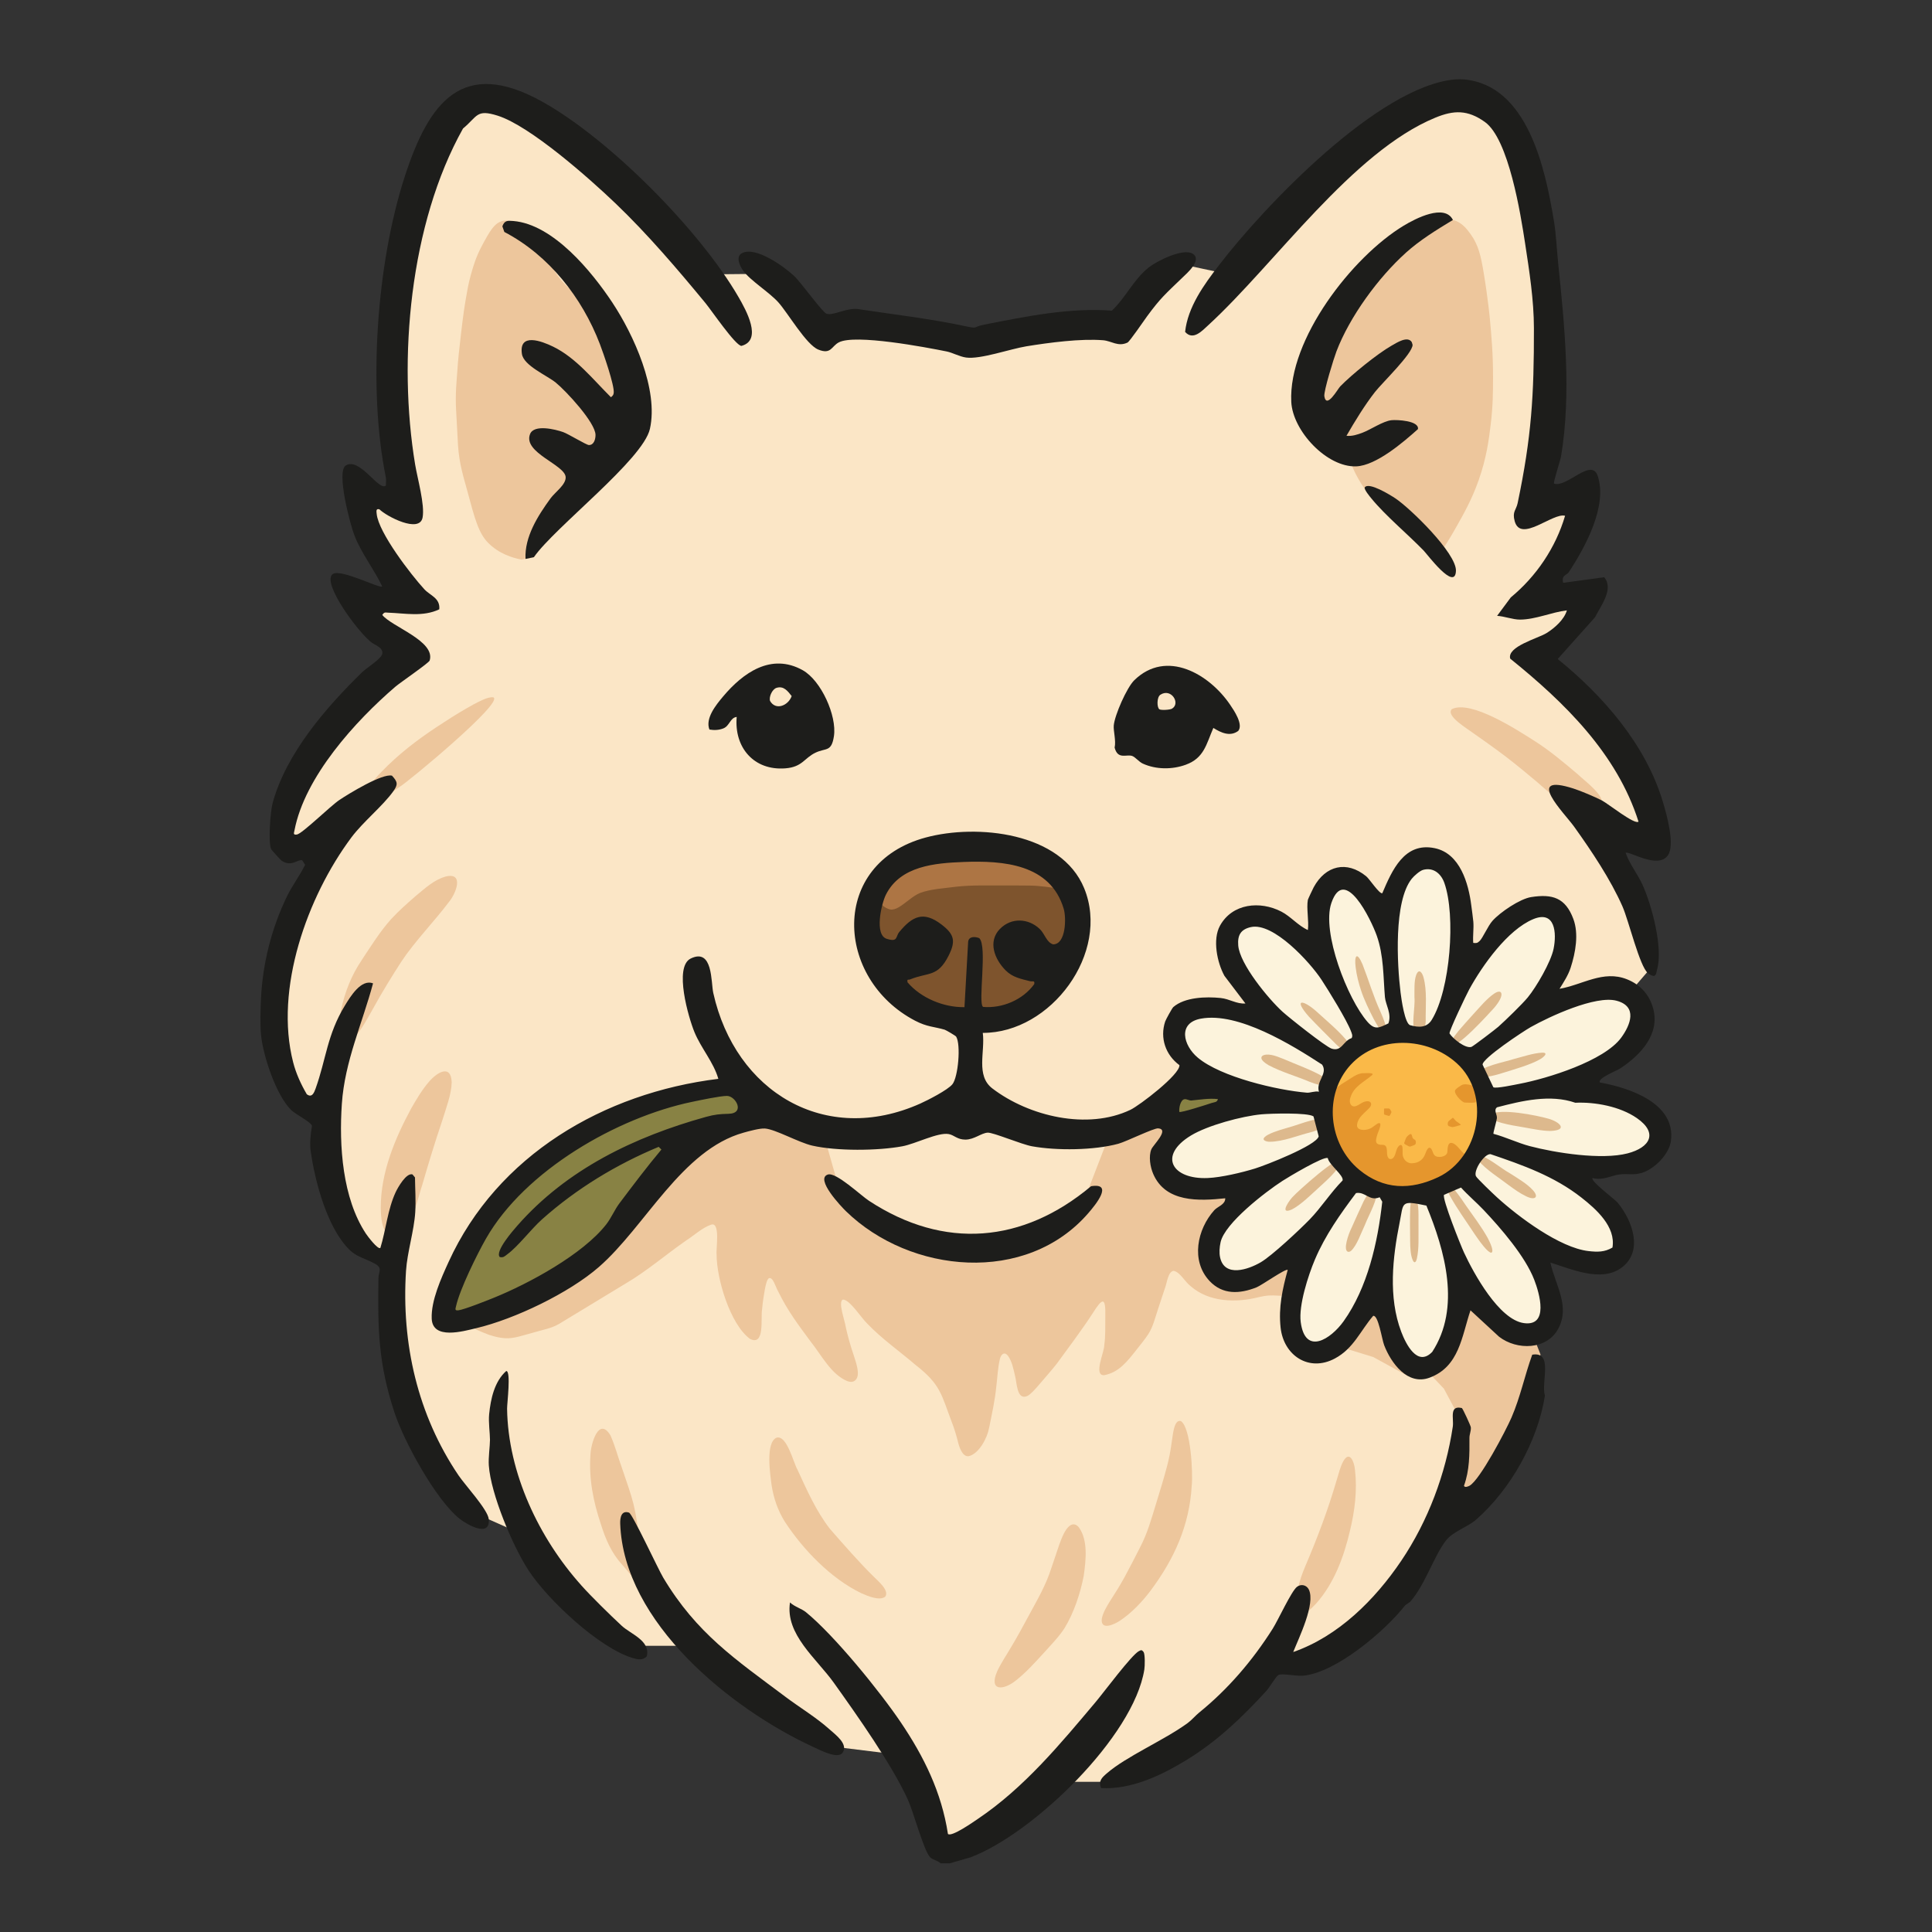 <?xml version="1.0" encoding="UTF-8"?>
<svg id="Daisy" xmlns="http://www.w3.org/2000/svg" xmlns:xlink="http://www.w3.org/1999/xlink" viewBox="0 0 1190.55 1190.55">
  <rect x="0" y="0" width="1190.55" height="1190.55" fill="#333333" stroke="none"/>
  <defs>
    <style>
      .cls-1 {
        fill: none;
      }

      .cls-2 {
        fill: #888244;
      }

      .cls-3 {
        fill: #e5962d;
      }

      .cls-4 {
        fill: #ad7544;
      }

      .cls-5 {
        fill: #1d1d1b;
      }

      .cls-6 {
        fill: #edc69c;
      }

      .cls-7 {
        fill: #ddb98d;
      }

      .cls-8 {
        fill: #fbe6c6;
      }

      .cls-9 {
        clip-path: url(#clippath-3);
      }

      .cls-10 {
        clip-path: url(#clippath-2);
      }

      .cls-11 {
        fill: #fcf3dc;
      }

      .cls-12 {
        fill: #fab948;
      }

      .cls-13 {
        fill: #7e542d;
      }
    </style>
    <clipPath id="clippath">
      <rect class="cls-1" x="-1388.69" y="90.72" width="1474.46" height="754.93"/>
    </clipPath>
    <clipPath id="clippath-2">
      <rect class="cls-1" x="-536.97" y="23.91" width="2264.49" height="1159.42"/>
    </clipPath>
    <clipPath id="clippath-3">
      <rect class="cls-1" x="-536.97" y="23.91" width="2264.49" height="1159.42"/>
    </clipPath>
  </defs>
  <g class="cls-10">
    <polygon class="cls-8" points="555.8 1081.56 510.1 1075.91 428.54 1014.18 423.24 1014.18 388.38 1014.18 319.01 944.18 291.19 931.82 259.15 885.79 239.08 785.37 239.08 775.51 218.65 765.3 197.53 711 197.53 691 181.68 675.34 168.3 633.96 189.43 542.05 203.86 515.64 180.98 521.98 172.17 515.64 178.16 492.06 218.65 431.49 250.7 405.78 227.08 386.41 221.89 370.03 247.67 370.03 220.56 307.89 225.52 301.61 248.33 314.17 241.39 229.22 250.31 130.72 269.15 85.11 290.97 58.99 327.66 71.22 389.14 115.51 437.4 169.06 471.77 168.73 495.9 192.86 504.16 206.41 538.87 199.47 591.09 211.37 640.01 200.79 691.91 202.45 726.28 162.45 751.07 167.74 814.04 120.14 870.73 67.92 909.73 58.99 938.16 86.76 952.7 165.43 956.67 253.68 947.08 306.89 972.2 308.88 947.08 366.06 975.18 370.69 949.06 403.74 999.97 465.22 1021.45 512.53 1012.2 519.1 981.79 502.9 998.64 535.64 1016.82 587.19 1018.15 595.45 1004.68 611.09 1011.45 627.15 1006.96 642.64 968.33 667.67 1009.45 681.18 1023.77 698.83 1011.46 716.08 966.1 719.99 993.9 746.12 993.64 768.78 986.46 777.83 946.5 767.92 952.13 793.65 954.25 819.97 931.32 821.26 946.3 850.03 914.09 919.13 886.27 943.1 858.31 985.86 817.3 1020.83 783.37 1024.59 727.16 1075.96 681.71 1098.02 655.89 1098.02 595.97 1134.86 582.2 1134.86 561.76 1094.52 555.8 1081.56"/>
    <g class="cls-9">
      <path class="cls-6" d="M321.42,344.85c-5.54-1.05-13.84-3.54-20.55-10.28-5.93-5.95-8.31-14.85-13.06-32.64-1.94-7.28-4.85-15.87-5.58-27.75-.38-6.25-.81-15.14-1.17-21.57-.57-10.14.35-17.86.7-23.2.52-8.05,1.17-13.65,2.34-23.85,1.45-12.56,2.46-18.59,2.8-20.55,1.1-6.4,1.75-10.19,3.18-15.38,1.38-5,3.12-11.14,6.87-18.13,4.72-8.79,7.73-14.37,13.15-15.44,6.56-1.29,12.79,4.78,17.3,9.16,6.98,6.79,7.76,11.4,14.2,21.49,7.71,12.08,10.02,9.21,17.27,21.57,5.81,9.9,11.21,20.02,15,30.87,2.95,8.16,7.03,16.73,6.24,24.91-.57,4.52-1.93,8.68-1.84,13.45,0,7.3.72,14.61-3.01,21.08-2.4,4.66-5.31,9.72-7.83,14.22-2.88,5.26-5.34,8.14-9.45,13.25-5.85,7.26-15.15,18.8-20.6,25.57-3.11,3.86-5.4,7.32-6.01,8.2-1.02,1.46-1.85,2.68-2.41,3.51-2.52.5-5.04,1-7.55,1.5"/>
      <path class="cls-6" d="M887.19,341.34c2.67-3.99,6.19-9.48,9.99-16.21,4.87-8.61,9.8-17.33,13.95-29.05,4.94-13.93,6.38-25.32,7.51-34.73,1.37-11.38,1.39-19.89,1.41-28.63.03-14.63-.96-25.38-1.96-36.33,0,0-1.08-11.82-3.74-27.92-1.79-10.83-3.29-17.52-8.17-24.24-2.24-3.08-5.45-7.37-10.83-8.65-3.77-.9-7.48-.06-14.56,3.48-10.93,5.47-20.11,10.06-27.97,20.57-6.72,8.99-3,9.63-11.41,21.98-5.46,8.02-9.44,11.19-13.83,20.42-1.94,4.07-3.33,8.38-4.74,12.65-3.74,13.13-13.52,27.33-6.06,40.69,2.72,5.03,7.83,8.67,10.55,13.77,2.66,4.99,1.98,7.53,4.47,14.49,2.5,7,5.47,11.86,7.13,14.59,3.95,6.47,10.38,12.69,23.25,25.13,5.72,5.53,9.06,8.51,13.84,11.73,4.4,2.95,8.35,4.97,11.18,6.28"/>
      <path class="cls-6" d="M894.61,437.03c-3.82,4.24,9.88,12.1,13.26,14.76,5.12,3.56,9.97,7.02,14.65,10.44,7.37,5.39,13.95,10.71,20.8,16.46,8.53,6.76,16.3,15.62,26.72,18.88,4.95,1.95,13.48,2.85,16.55-1.72,3.37-4.99-10.63-15.08-14.23-18.63-8.64-7.34-17.42-14.71-26.63-20.56-10.76-6.8-39.14-25.45-51.05-19.69l-.07.06Z"/>
      <path class="cls-6" d="M301.66,822.64c3.44,1.11,6.15,1.77,9.35,1.99,5.71.47,11.88-2,17.57-3.43,5.57-1.71,11.16-2.54,15.96-5.39,8.5-5.18,28.68-17.37,40.5-24.57,13.27-7.71,25.05-17.95,37.59-26.68,5.06-3.23,10.28-8.14,15.58-9.88,5.84-1.96,2.93,15,3.38,18.35-.02,14.93,8.34,43,20.55,52.02,9.41,4.71,6.48-13.02,7.49-18.28.34-4.01.9-7.84,1.63-11.85.65-3.67,1.51-6.7,2.55-7.23,2.52-1.02,3.99,5.12,5.8,8.27,5.78,11.84,12.26,20.34,19.88,30.68,6.9,8.64,12.67,20.39,22.82,24.52,1.94.63,3.75.57,5.04-.91,3.02-3.23,0-11.02-1.35-15.36-1.94-5.66-3.55-11.36-4.84-17.24-.39-3.49-5-15.62-1.73-16.81,4.11-.2,11.72,11.81,14.95,14.75,8.97,9.42,20.08,17.17,29.82,25.53,15.65,12.16,15.9,18.41,22.38,35.39,1.36,3.44,2.65,7.67,3.61,11.45.83,3.52,2.77,9.9,6.74,9.38,6.31-1.45,11.4-11.07,12.57-17.38,1.7-8.41,3.63-17.03,4.42-25.31.74-5.83.94-11.85,2.26-17.28.85-3.28,3.06-4.47,4.95-1.89,2.46,3.35,3.35,8.01,4.31,12.1,1.25,4.32,1.03,15.57,7.64,12.67,2.2-1.17,4.79-4.13,7.53-7.32,3.98-4.7,7.15-8.18,10.62-12.58,7.03-9.64,15.7-21.17,21.97-30.86,6.06-9.56,8.24-10.97,7.92,1.99-.04,6.12.14,12.23-.65,17.46.26,3.8-6.89,18.67-.14,18.51,9.21-1.73,14.27-8.45,20.14-15.86,2.4-3.11,5.04-6.21,7.12-9.42,2.97-4.61,4.22-10.1,6.13-15.83,1.33-4.21,2.82-8.32,4.16-12.56,1.24-3.08,1.83-10.17,5.31-10.66,4.02.71,7.07,6.9,10.46,9.4,11.35,9.98,28.04,10.38,41.88,6.85,2.12-.51,4.27-.92,6.49-1.04,3.53-.25,6.43.39,8.64.02,3.34-.45,4.53-4.22,5.26-7.15.99-3.87,2.28-8.72,2.89-11.64.57-3.16.54-4.76-4.12-2.51-6.08,2.56-13.57,7.43-20.33,9.09-5.4.77-11.84,1.07-16.99-.5-6.94-2.35-10.63-8.61-9.35-16.1.89-6.97.55-13.95,5.56-19.42,2.02-2.96,10.05-9.64,8.62-12.31-1.23-1.53-3.95-2.24-6.2-2.96-3.01-.93-6.19-1.92-9.21-2.84-6.22-2.03-11.6-3.1-18.18-4.54-5.98-1.38-11.7-1.55-10.97-9.18.21-5.15.76-11.06,2.29-15.51.62-1.92,1.34-3.75,1.59-5.75.85-5.66-2.76-12.42-9.11-10.65-6.33,2.11-13.69,5.44-20.12,7.92-1.28.51-2.5,1.02-3.68,1.52-4.03,1.72-4.67,2.73-6.24,6.79-4.44,11.52-9.4,24.34-13.79,35.73-1.45,3.7-2.32,6.2-3.14,7.64-.74,1.29-1.59,1.9-2.92,2.58-8.91,4.09-33.2,14.61-42.78,18.87-2.71,1.22-4.73,2.08-7.78,1.44-11.45-1.96-45.07-7.81-55.23-9.59-3.22-.43-5.46-1.76-8.21-3.72-5.89-4.05-19.41-13.37-25.81-17.78-1.59-1.13-3.19-2.17-4.35-3.62-1.19-1.51-1.78-3.61-2.37-5.54-1.65-5.7-4.83-16.98-6.63-23.27-.91-3.28-1.86-6.46-5.07-8.18-5.85-3.34-14.42-7.42-20.41-10.55-2.13-1.02-4.25-2.24-6.58-2.28-2.33.1-4.12.82-6.76,1.66-10.53,3.82-24.75,7.45-33.5,11.59-2.05,1.48-3.37,2.87-5.59,5.02-9.88,10.11-22.38,21.08-30.33,30.08-10.37,12.14-26.91,32.16-34.96,41.1-17.91,10.58-43.9,23.39-61.26,32.95-12.81,7.69-29.15,5.99-3.44,15.87l.21.07Z"/>
      <path class="cls-6" d="M394.62,952c-1.26-8.73-2.35-17.27-4.34-25.54-1.75-6.87-4.32-13.72-6.8-21.21-3-8.36-4.41-14.17-7.28-20.71-7.28-11.93-12.13,5.35-12.34,11.83-1.05,14.88,1.67,28.68,6.38,42.78,2.86,9.15,6.45,17.72,13.03,24.9,2.44,2.45,11.2,14.65,13.06,12.67,1.32-2.3.13-7.94-.36-13.71-.41-3.6-.84-7.19-1.32-10.77l-.03-.24Z"/>
      <path class="cls-6" d="M478.68,885.88c-7.23,2.79-3.98,23.25-3.15,29.68,1.3,7.98,3.82,15.29,8.07,22.11,11.29,17.28,28.42,35.04,47.02,44.04,4,1.79,11.27,4.93,14.86,2.24,2.79-3.8-4.42-9.66-6.96-12.26-8.39-8.16-19.05-20.34-27.2-29.69-8.45-10.93-14.04-23.66-19.86-36.26-2.67-4.76-6.47-21.11-12.68-19.87l-.1.02Z"/>
      <path class="cls-6" d="M659.17,940.23c-2.86,2.12-5.01,7.64-6.42,11.61-1.6,4.64-3.21,9.55-4.8,14.19-3.45,10.91-8.44,19.21-13.81,29.21-3.99,7.42-7.49,13.84-11.1,19.82-2.84,4.89-6.19,9.73-8.56,14.88-5.34,12.36,3.89,11.78,11.48,5.67,6.47-5.15,10.99-10.24,17.24-17.02,4.38-4.9,9.21-9.76,12.75-15.2,5.84-9.56,9.78-21.47,11.88-32.38,1.34-9.64,2.74-21.78-2.96-29.76-1.7-2.09-3.64-2.47-5.59-1.11l-.11.08Z"/>
      <path class="cls-6" d="M678.94,997.57c.66-3.67,3.07-7.68,5.1-10.94,3.24-5.03,6.23-9.78,9.05-14.97,3.2-5.91,6.39-12.09,9.44-18.12,4.51-8.6,6.88-17.17,9.76-26.59,2.62-8.55,5.1-16.55,6.92-23.62,1.16-4.42,2.08-9.04,2.77-14.25.68-3.39,1.16-14.77,5.72-13.37,6.14,4.03,7.5,32.33,6.67,39.74-1.37,24.53-10.78,45.17-25.26,64.62-5.15,6.88-11.77,13.87-19,18.67-3.94,2.57-11.82,5.98-11.19-1.01l.02-.16Z"/>
      <path class="cls-6" d="M801.49,993.39c-5.49-5.86-.45-20.5,2.75-27.97,7.6-17.81,14.08-34.87,19.56-53.69,1.11-3.63,2.11-7.71,3.81-10.97,3.99-7.42,6.95.06,7.35,4.91,1.51,12.57-.1,25.35-3.07,37.62-3.78,16.19-9.81,32.37-20.69,44.67-2.39,2.4-6.16,7.16-9.62,5.48l-.09-.06Z"/>
      <polygon class="cls-6" points="823.24 829.18 846.18 836.22 867.7 848.01 879.91 845.37 889.75 855.71 900.15 875.14 897.45 923.63 914.09 919.13 944.23 860.66 949.3 834.64 942.88 818.39 920.28 811.64 906.45 793.65 900.6 805.34 892.29 834.64 871.81 842.22 862.82 834.64 847.08 800.39 830.89 821.08 823.24 829.18"/>
      <path class="cls-6" d="M303.86,429.69c-3.38-.35-8.56,2.59-11.85,4.28-6.46,3.54-12.02,6.91-18.45,11.14-12.31,7.86-23.76,16.18-34.36,26.38-4.16,4.29-14.94,13.56-11.42,19.74,4.6,3.12,14.57-3.46,18.57-6.41,5.05-2.93,64.85-52.51,57.6-55.12l-.08-.02Z"/>
      <path class="cls-6" d="M223.05,591.38c5.71-8.59,11.28-17.59,18.09-25.12,4.54-4.9,9.4-9.21,14.73-13.87,6.11-5,11.37-10.14,18.76-12.24,11.45-2.83,6.67,10.33,1.56,16.26-8.12,10.82-20.74,23.91-28.73,35.95-5.42,8.34-12.61,20.03-17.24,28.58-3.03,5.34-6.67,12.2-10.35,16.61-2.27,2.58-5.54,4.11-8.21,1.88-2.62-2.38-2.92-10.13-1.49-17.01,2.28-11.02,6.48-21.62,12.77-30.83l.13-.2Z"/>
      <path class="cls-6" d="M240.25,761.26c-5.19-2.84-5.5-11.38-5.61-16.97-.03-21.81,8.69-42.6,18.81-61.35,3.25-5.61,6.66-11.46,10.89-16.31,4.76-5.64,13.58-11.23,14.01.33-.19,7.63-3.56,16.11-5.83,23.58-4.71,13.99-8.35,25.99-12.22,39.3-2.94,8.31-8.06,35.93-19.92,31.46l-.12-.06Z"/>
      <polygon class="cls-13" points="542.08 556.12 537.65 575.84 548.3 588.19 564.07 577.74 552.39 607.44 582.09 629.96 601.95 629.96 635.95 620.67 659.91 589.83 664.62 571.6 662.57 550.91 653.52 547.6 611.78 538.01 542.08 556.12"/>
      <path class="cls-4" d="M539.51,548.88c-.3,5.03,4.13,10.43,9.1,11.57,1.66.25,3.42-.34,5.15-1.34,4.3-2.48,8.64-6.99,13.13-8.81,6.5-2.48,14.65-2.86,22.2-3.87,10.07-1.17,20.43-.66,30.61-.77,4.6.02,9.88-.04,14.88.06,6.37.03,12.67,1.2,18.93,1.88,5.6.59,1.38-2.64-.39-4.37-5.44-4.94-15.23-13.81-20.44-18.51-2.21-1.91-3.57-3.3-5.93-4.14-1.93-.59-4-.44-6.1-.36-7.56.4-23.23,1.3-32.61,1.83-6.27.37-9.26.27-15.37,2.89-7.31,3.18-15.19,6-22.21,9.68-4.95,3.18-10.23,8.08-10.95,14.08v.2Z"/>
      <polygon class="cls-2" points="449.69 669.91 396.94 679.7 336.54 711 294.43 754.14 274.44 802.2 278.34 814.12 325.48 800.93 360.36 778.08 393.54 736.27 431.44 702.57 470.53 685.96 449.69 669.91"/>
      <polygon class="cls-2" points="718.56 681.18 721.51 697 765.14 677.1 741.85 670.22 718.56 681.18"/>
      <polygon class="cls-11" points="821.28 652.9 773.03 616.11 753.81 584.16 767.48 565.12 792.38 571.04 812.61 588.48 810.84 554.02 826.56 541.71 851.77 558.53 869.1 533.1 889.75 531.01 900.28 549.92 902.33 591.95 927.36 565.12 958.15 557.71 964.69 582.33 949.3 620.67 985.21 608.8 1004.68 616.11 1011.88 633.17 989.72 657.82 968.33 667.67 1002.85 679.16 1020.9 690.64 1023.77 706.09 1011.46 716.08 980.69 720.18 959.15 717.72 988.49 741.3 1001.21 764.08 993.9 776.39 978.23 776.39 942.13 765.31 952.13 793.65 956.9 815.49 944.59 822.34 925.68 819.06 902.33 795.68 894.54 826.72 881 842.04 865.75 838.75 851.77 801.42 847.08 800.39 823.24 829.18 801.34 829.73 795.25 806.75 801.34 769.01 774.35 786.12 750.51 788.76 743.96 771.3 756.68 744.8 767.48 731.79 734.59 730.91 717.63 718.26 719.92 702.75 760.66 681.18 738.6 664.06 724.9 643.17 728.7 627.15 757.62 620.67 821.28 652.9"/>
      <polygon class="cls-12" points="815.63 683.47 829.07 648.87 855.16 636.78 886 640.56 910.23 663.99 916.48 695.73 906.15 718.15 892.13 726.96 868.89 735.1 844.81 730.13 823.21 710.25 815.63 683.47"/>
      <path class="cls-3" d="M815.76,681.02c1.37-2.9,4.19-6,6.03-8.62,1.83-2.55,4.36-3.97,7.03-5.66,3.62-2.12,7.46-5.5,11.37-5.4.83.06,7.27-.61,5.27,1.23-4.91,4.19-11.17,6.95-13.16,13.43-.7,1.72-.83,3.96.63,5.26,2.45,1.89,5.53-1.84,8.15-2.42,3.29-1.04,5.23,1.24,2.69,3.96-2.74,2.97-6.85,5.63-7.43,9.83-.97,4.08,4.84,4.43,8.32,2.65,1.47-.76,2.92-2.15,4.3-2.94,3.4-1.53.64,4.35,0,6.16-1.6,4.86-1.88,7.11,3.45,7,1.71.18,2.11,1.61,2.24,3.27.09,1.5-.08,3.21.73,4.5.83,1.63,2.79,1.06,3.56-.28,1.34-1.85,1.29-5.25,3.19-6.94,3.27-2.42,1.73,4.99,2.41,6.51.76,2.77,3.38,4.71,6.24,4.22,3.52-.21,6.25-2.33,7.39-5.49.63-1.51,1.87-5.58,3.8-3.4.78,1.08,1,2.88,1.94,3.92,1.68,2.07,7.66,1.22,7.98-1.89.2-2.26.04-6.8,3.57-5.37,2.37,1.01,4.52,4.47,6.83,6.48,2.91,2.94,3.89,3.25-.68,6.35-5.32,3.96-11.58,8.67-17.01,12.72-.64.49-1.25.93-1.85,1.38-2.37,1.78-2.43,1.73-5.19,1.49-8.08-.7-16.62-1.44-24.72-2.14-3.11-.27-5.91-.51-8.01-.69-2.15-.32-3.48.1-5-1.03-3.97-4.16-11.42-13.06-16.61-18.84-2.1-2.39-3.63-3.68-3.95-6.7-.81-4.49-2.95-16.14-3.62-20.08-.12-.83-.16-1.55.08-2.32l.04-.13Z"/>
      <path class="cls-3" d="M852.94,683.19c-.13.3-.04.87-.07,1.31.05.7-.13,1.7.12,2.22.16.24.99.37,1.86.65.49.1,1.12.47,1.47.17.4-.53,1.01-1.69,1.12-2.15.1-.44-.6-1.36-.97-1.93-.28-.37-.57-.39-1.2-.39-.71.04-1.69-.08-2.28.06l-.06.06Z"/>
      <path class="cls-3" d="M869.87,699.29c.36.6.36,1.62.83,2.21.37.51,1.04.65,1.41,1.06.45.46.39,1.5.3,2.17-.29,1.01-1.93,1.15-2.83,1.62-.9.41-1.43.08-2.2-.36-.67-.43-1.69-.74-2.05-1.33-.16-.36.25-1.12.59-2.09.45-1.39.9-2.19,2.08-3.06.52-.5,1.46-1.03,1.78-.37l.09.15Z"/>
      <path class="cls-3" d="M895.38,688.87c-.28-.05-.63.28-1.14.71-.76.66-1.59,1.24-1.86,1.73-.32.71-.49,2.23.45,2.64.67.28,1.63.54,2.16.59,1.3-.09,3.82-.9,5.11-1.31.24-.14-.01-.34-.55-.73-.46-.34-1.1-.8-1.61-1.17-1.03-.56-1.7-1.79-2.44-2.41l-.12-.04Z"/>
      <path class="cls-3" d="M900.26,668.93c-1.12.66-2.37,1.56-3.3,2.51-1.85,1.81,3.6,7.67,5.56,7.98,1.89.09,4.79.3,6.55-.11.41-.22.43-.75.43-1.69-.01-2.03.03-5.76-.03-7.19-.03-.34-.09-.66-.33-.89-.64-.52-1.62-.57-2.47-.8-2.13-.54-4.59-.99-6.24.08l-.18.1Z"/>
      <path class="cls-7" d="M832.19,649.29c-1.66,0-5.22-2.26-8.92-5.86-4.93-4.94-11.92-11.88-16.75-17.01-9.56-10.9-3.9-10.63,4.33-3.48,6.59,6.07,15.62,13.39,20.5,20.2.78,1.32,3.38,5.71.93,6.14"/>
      <path class="cls-7" d="M853.42,637.71c-2.69-2.13-5.14-6.58-6.95-9.88-2.87-5.58-5.88-11.83-7.67-17.25-1.58-4.73-2.84-9.65-3.43-14.65-.87-7,.76-9.84,4.24-1.7,3.94,10.12,6.48,19.19,11.18,29.52.78,1.57,6.59,15.66,2.73,14.02l-.09-.05Z"/>
      <path class="cls-7" d="M872.3,637c-2.95-5.37-.1-15.91-.68-22.52.06-4.46-.29-9.74,1.03-13.55,1.77-4.69,3.87-1.34,4.57,1.42,2.25,8.09,1.22,18.16,1.33,26.88,0,4.15-2.59,11.89-6.18,7.88l-.07-.11Z"/>
      <path class="cls-7" d="M894.28,643.45c-.4-1.82,1.56-4.5,4.5-8.2,2.72-3.19,5.98-6.8,9.22-10.4,3.81-4.12,8.24-9.49,12.56-12.43,4.57-3.21,6.53-.34,2.53,5.57-.73,1.09-1.53,2.11-2.42,3.16-3.08,3.3-23.43,26.13-26.37,22.36l-.03-.06Z"/>
      <path class="cls-7" d="M910.01,661.76c3.32-4.94,16.45-7.05,23.03-9.21,5.54-1.42,11.82-3.63,17.39-3.87,4.2-.07.57,3.04-1.76,4.27-5.88,3.29-15.41,5.96-22.5,8.18-4.3,1.47-16.97,4.82-16.2.71l.04-.08Z"/>
      <path class="cls-7" d="M918.57,686.78c5.79-4.03,28.38.51,35.58,2.58,7.17,2.01,12.38,7.22,1.09,7.57-5.47,0-12.62-1.68-18.68-2.66-2.89-.51-20.79-3.1-18.06-7.43l.07-.07Z"/>
      <path class="cls-7" d="M910.07,711.48c5.92.68,14.74,8.47,20.66,11.72,4.51,2.9,10.31,6.27,13.82,10.16,4.09,4.44,1.27,6.57-4.26,3.74-3.68-1.73-7.08-4.23-10.37-6.61-6.14-4.75-13.84-9.4-18.82-15.22-.67-.92-2.94-3.41-1.12-3.79h.09Z"/>
      <path class="cls-7" d="M892.07,729.35c2.26.36,8.55,9.39,11.34,13.62,4.52,6.43,9.54,13.06,13.35,19.89,1.82,3.48,4.02,8.49,2.2,9.11-.57.01-1.49-.56-2.68-1.72-2.77-2.74-5.39-6.6-7.67-9.91-5.32-8.12-10.67-15.35-15.16-23.51-.63-1.38-3.9-7.85-1.46-7.5l.08.02Z"/>
      <path class="cls-7" d="M872.25,737.06c2.46,5.8,1.73,11.65,1.87,18.66-.09,6.44.39,13.59-1,19.8-.45,2.15-1.5,3.39-2.55,1.03-1.4-3.17-1.53-7.62-1.6-11.64-.05-5.91-.21-13.65.04-20.25.05-2.23,1.11-10.83,3.18-7.71l.06.1Z"/>
      <path class="cls-7" d="M848.1,733.15c1.56,5.19-4.6,15.39-7.01,21.68-2.54,5.36-4.82,12.3-8.32,15.78-.91.8-1.71,1-2.3.69-2.76-1.25.31-10.5,2.34-14.55,2.42-5.36,4.9-11.02,7.44-16.35,2.97-5.83,6.31-9.52,7.81-7.33l.04.08Z"/>
      <path class="cls-7" d="M826.08,716.7c-1.79,4.68-8.26,10.47-12.87,14.66-5.02,4.54-11.67,11.24-17.2,13.97-8.26,3.65-1.12-6.41,1.26-8.47.55-.86,30.47-28.51,28.86-20.28l-.04.12Z"/>
      <path class="cls-7" d="M816.95,692.79c-1.04,1.76-5.56,4.03-9.33,4.96-8.13,2.01-16.65,5.69-25.01,5.83-1.99.05-5.42-.83-3.23-2.93,1.79-1.92,8.69-4.23,13.17-5.44,5.45-1.45,10.81-3.63,16.29-4.99,4.76-.9,10.08-.69,8.19,2.45l-.07.1Z"/>
      <path class="cls-7" d="M818.32,668.63c-3.39.85-7.73-.65-11.1-1.92-8.04-3.43-17.44-6.04-25.44-10.28-1.37-.8-2.51-1.61-3.26-2.35-3.05-3-.03-4.96,5.04-3.98,2.16.41,4.67,1.37,7.42,2.48,6.88,3.02,17.85,6.96,23.99,10.72,3.47,2.34,5.35,4.36,3.45,5.3l-.09.04Z"/>
      <path class="cls-5" d="M160.85,615c1.04-21.38,6.53-43.18,16.01-62.67,3.27-6.73,7.86-12.72,11.18-19.43l-1.82-2.77c-2.96-.74-6.36,4.28-12.6.33-.67-.43-6.32-6.73-6.53-7.17-1.92-4.17-.48-23.37.92-28.49,8.37-30.64,33.02-58.96,55.21-80.63,2.75-2.68,12.06-8.3,12.39-11.5.41-3.89-4.79-5.06-7.39-7.33-6.2-5.41-14.23-16.21-18.5-23.38-2.16-3.62-9.05-15.43-4.54-18.29,5.07-3.21,28.8,9.15,30.36,7.73-5.1-10.78-12.52-19.89-17-31.1-2.66-6.66-11.47-39.71-5.47-43.45,8.66-5.39,20.62,16.39,24.73,12.29-.04-1.64.28-3.4-.05-5.03-11.1-54.8-5.76-131.69,11.7-185.41,14.84-45.65,35.36-73.61,84.89-45.95,41.53,23.19,97.14,79.46,120.77,120.33,4.54,7.85,15.04,26.59,1.75,30.07-3.79-.36-18.52-22.01-22.12-26.37-17.04-20.65-35.62-42.48-55.45-61.45-15.93-15.24-52.64-47.81-72.7-54.08-13.16-4.11-12.15.34-21.28,7.95-32.87,58.71-40.23,142.33-29.5,207.02,1.45,8.71,6.07,24.86,4.6,32.69-1.87,9.94-22.2-.69-26.59-5.05-2.28-.65-1.86,1.28-1.7,2.83,1.15,11.55,21.15,37.49,29.4,46.46,3.54,3.85,9.84,5.37,9.17,12.33-10.04,4.79-20.97,2.43-31.51,2.06-1.85-.07-2.3-.54-3.61,1.41,5.9,7.36,32.91,16.06,29.2,28.08-.46,1.5-18.23,13.63-21.19,16.18-24.66,21.19-55.79,55.48-62.11,88.46-.34,1.79-1,2.91,1.46,2.59,3.22-.42,20.64-17.57,26.24-21.32,5.74-3.84,26.36-16.46,32.37-14.96,3.58,3.86,3.79,5.47.8,9.65-6.48,9.07-18.6,18.76-25.83,28.45-27.17,36.45-47.52,93.29-35.86,138.55,1.79,6.95,4.8,13.51,8.4,19.67,3.16,2.4,4.5-.9,5.45-3.56,6.49-18.14,7.08-33.13,18-51.05,3.41-5.59,10.04-16.58,17.37-13.71-6.68,24.88-17.4,47.96-19.21,74.14-1.79,25.82.31,58.19,14.88,80.18.94,1.41,7.4,10.02,8.86,8.68,3.4-11.04,4.49-23.71,9.37-34.23,1.38-2.98,6.59-12.19,10.41-11.05l1.55,1.87c.06,7.05.59,14.27.16,21.31-.71,11.53-4.96,24.84-5.69,36.2-2.89,44.7,7.08,88.75,32.41,126.17,3.93,5.81,18,21.06,18.56,26.82,1.12,11.67-13.25,3.58-18-.21-14.52-11.57-34.09-47.27-40.03-65.25-10.1-30.59-10.39-51.82-9.94-82.95.06-3.99,2.78-6.28-2.28-8.99-8.74-4.69-12.46-3.75-19.64-13.18-10.99-14.43-17.32-38.61-19.83-56.02-.7-4.84-.04-10.82.8-15.66-.41-2.27-10.02-7.05-12.77-9.73-9.32-9.06-17.43-33.66-18.64-46.45-.61-6.45-.32-16.02,0-22.64"/>
      <path class="cls-5" d="M902.17,48.94c39.31,3.55,50.06,55.23,55.32,86.75,1.53,9.18,1.8,17.96,2.73,26.89,3.9,37.78,8.2,80.34,1.72,118.71-.44,2.59-4.96,16.15-4.3,16.71,7.77,2.77,23.01-16.2,26.88-4.81,6.3,18.54-7.76,44.18-17.82,59.44-1.21,1.83-4.76,1.83-3.4,6.51l25.26-3.43c6.09,7.3-2.15,17.62-5.67,24.67l-22.99,25.72c28.04,22.7,54.31,52.82,64.81,88.04,2.28,7.64,7.61,26.32,3.14,32.88-6.12,8.98-24.28-3.03-26.07-1.44,2.43,7.03,7.31,12.89,10.37,19.61,5.67,12.44,12.89,39.36,8.94,52.35-.43,1.41-.1,2.95-1.8,3.89-1.48-.13-2.74-.86-3.85-1.79-5.1-4.3-11.81-32.37-15.6-41-7.32-16.67-19.19-34.38-29.8-49.19-6.08-8.49-31.24-33.37-.48-23.55,4.62,1.48,13.22,5.11,17.55,7.35,3.83,1.98,20.29,15.21,22.58,13.06-13.29-41.96-45.67-73.49-79.06-100.44-2.06-7.48,17.11-12.48,22.35-15.73,4.91-3.04,10.93-8.29,12.57-14.02-9.41,1.12-19.25,5.66-28.91,5.69-4.4.01-9.59-2.06-14.09-2.31l8.45-11.38c15.66-12.91,27.68-30.65,33.44-50.29-7.58-2.07-27.3,16.9-31.04,3.36-1.64-5.93.9-6.85,1.8-11.11,8.6-41,10.1-66.39,10.04-107.8-.02-17.48-2.84-35.3-5.43-52.28-2.71-17.78-10.07-64.31-24.79-74.84-10.63-7.6-19.18-7.34-30.57-2.64-51.13,21.08-98.64,89.89-139.56,127.57-4.24,3.91-9.68,9.95-14.6,4.44,1.65-15.38,11.64-29.12,20.9-41.15,28.14-36.57,98.27-110.19,145.34-114.44,1.69-.15,3.97-.15,5.66,0"/>
      <path class="cls-5" d="M579.61,1148.23c-1.66-1.75-4.88-2.11-6.45-3.74-3.91-4.06-10.17-27.74-13.72-35.52-9.94-21.79-31.38-52.07-45.66-72.07-10.6-14.85-30.01-29.77-26.96-49.44,2.65,2.59,7.15,3.82,9.83,6.01,17.55,14.33,45.55,48.8,58.42,67.85,14.32,21.2,25.13,43.14,29.07,68.79,2.21,2.13,15.81-7.49,18.46-9.27,28.65-19.27,50.97-46.37,72.71-72.18,4.95-5.88,22.03-28.9,26.53-31.21,1.53-.78,1.74-.8,2.87.54.96,1.52.8,8.62.47,10.74-6.5,41.44-68.63,101.33-107.17,115.83l-12.74,3.67h-5.66Z"/>
      <path class="cls-5" d="M805.97,554.43c.08-.43,3.05-6.73,3.59-7.73,7.29-13.36,20.31-16.56,32.34-6.71,2.03,1.66,8.02,10.9,9.89,10.47,6.01-14.06,13.54-31.71,32.34-27.79,15.6,3.25,20.82,21.73,22.51,35.24.36,2.85,1.03,7.46,1.26,10.05.36,4.18-.4,8.82-.06,13.07,1.93.24,2.52.18,3.93-1.15,1.94-1.82,5.11-9.29,7.93-12.44,4.76-5.32,16.88-13.55,23.85-14.64,13.1-2.05,21.11.4,25.99,13.49,3.4,9.11,1.4,20.59-1.68,30.07-1.5,4.62-4.29,8.89-6.83,12.96,13.98-2.36,26.85-11.72,41.53-5.87,8.18,3.26,13.75,9.34,16.12,17.84,4.48,16.09-7.96,29.06-20.4,37.2-1.94,1.27-14.23,6.06-12.35,8.57,18.19,3.26,47.07,12.82,43.69,36.25-1.17,8.12-10.25,17.19-17.98,19.48-5.18,1.53-8.98.3-13.77.94-4.81.65-10.33,3.9-16.47,2.21-1.77,1.59,13.84,13.23,15.41,15.13,9.14,11.06,16.23,30.25,2.12,40.33-12.36,8.83-30.53.69-43.56-3.38,3,13.77,12.27,26.66,4.95,40.61-7.01,13.36-25.6,13.56-36.55,5.1l-17.62-16.27c-5.43,16.07-6.87,34.73-25.27,41.52-13.47,4.97-23.69-9.01-27.93-20.04-1.42-3.7-3.6-18.79-6.77-18.07-7.9,9.17-11.98,20.03-23.57,26.25-16.02,8.6-31.62-1.82-33.48-19.05-1.35-12.51,1.14-23.63,4.38-35.51-1.12-1.1-16.08,9.51-19.24,10.75-10.34,4.07-20.81,4.68-28.9-3.92-11.73-12.48-7.65-31.9,2.88-43.62,2.09-2.33,6.88-3.47,6.77-7.36-16.26,1.73-36.79,2.66-44.39-15.03-1.84-4.27-2.93-10.87-1.12-15.19,1.16-2.75,11.29-12.24,4.2-12.87-2.72-.24-19.72,8.17-24.54,9.48-15,4.09-37.95,4.32-53.22,1.57-6.55-1.18-23.88-8.58-27.32-8.4-3.93.2-8.29,4.29-13.76,4.29-5.01,0-6.89-2.81-10.26-3.42-6.65-1.2-20.4,6.02-28.56,7.53-15.23,2.82-40.37,3.02-55.51-.41-8.32-1.88-22.69-10.08-29.17-10.54-3.16-.22-9.81,1.61-13.13,2.54-38.19,10.62-60.58,57.87-89.23,82.82-18.38,16.01-51.81,32.05-75.52,37.67-8.11,1.92-26.96,7.38-27.47-5.91-.43-11.09,5.82-24.84,10.42-34.92,30.03-65.76,95.6-104.14,166.21-112.81-2.94-10.31-10.56-18.7-14.74-28.85-3.55-8.62-12.84-40.16-2.26-45.3,13.75-6.68,12.42,14.7,13.88,21.22,13.58,60.96,68.94,94.39,127.56,68.17,4.59-2.05,16.94-8.36,19.8-11.9,3.58-4.44,5.31-24.54,2.3-29.37-.33-.53-6.19-3.99-7.08-4.26-6.6-1.93-10.74-1.64-18.21-5.54-49.4-25.81-52.91-96.87,6.57-112.89,31.49-8.48,83.45-3.34,97.63,31.3,16.25,39.69-20.43,89.22-62.49,89.1,1.55,11.63-4.47,26.33,5.92,34.25,22.58,17.22,58.66,25.76,85.06,13.16,5.53-2.64,30.62-21.73,30.21-27.52-8.53-6.26-12.16-16.75-8.79-26.91.39-1.17,4.26-8.23,5-8.88,7.07-6.16,20.22-6.51,29.16-5.6,5.58.57,9.81,3.8,15.29,3.38l-12.94-17.04c-4.52-8.21-7.43-22.41-2.73-30.9,7.63-13.8,24.71-15.43,37.78-8.69,5.79,2.98,10.43,8.76,16.38,11.36.73-5.61-1-13.42,0-18.68M616.23,572.39c6.91-7.07,17.48-6.63,24.53.12,3.08,2.95,4.15,8.26,8.22,9.43,7.93,0,8.16-16.36,6.51-21.91-8.19-27.59-37.18-29.82-61.78-28.86-17.6.69-38.83,2.39-47.78,20.13-2.79,5.53-7.3,24.82.51,27.23,7.11,2.2,5.33-1.35,7.74-4.24,8.1-9.75,14.88-13.08,25.99-4.59,7.92,6.05,8.89,10.22,4.42,19.13-6.78,13.53-12.5,10.12-23.79,14.72-1.13.46-1.95-.63-1.55,1.79,8.33,9.76,22.31,15.49,35.08,15.3l2.26-40.2c.3-3.53,4.26-3.41,6.86-2.33,5.18,4.91-1,40.23,2.35,42.37,11.81,1.03,24.52-4.34,31.51-14.02.52-2.53-1.07-1.43-2.62-1.83-5.61-1.42-10.7-2.38-14.94-6.61-6.81-6.8-11.26-17.74-3.52-25.67M876.98,536.03c-2.06.56-5.58,3.69-7,5.45-11.22,13.95-9.05,52.82-6.91,70.18.49,3.99,2.6,19.15,5.93,20.1,5.33,1.52,10.25,1.58,13.26-3.28,11.45-18.44,14.94-64.3,7.77-84.45-2.04-5.72-6.77-9.69-13.05-8M855.57,630.66c2.19-5.9-1.74-11.51-2.14-16.22-1.06-12.43-.67-25.56-5.05-37.91-3.42-9.64-19.81-43.82-27.95-20.09-6.15,17.91,10.01,59.34,22.29,73.3,4.6,5.23,7.18,3.59,12.85.91M941.43,614.66c5.33-6.47,14.26-21.83,15.92-29.93,2.02-9.81.98-23.97-12.55-18.32-15.8,6.6-31.3,28.49-39.43,43.3-1.75,3.19-12.5,25.69-12.14,27.13,2.18,3.36,9.82,9.43,13.49,8.29.99-.31,14.89-10.9,16.57-12.4,4.36-3.88,14.72-13.92,18.14-18.07M832.92,639.71c.83-1.42.08-2.91-.42-4.26-2.55-6.83-13.69-24.89-18.14-31.68-7.05-10.77-29.67-35.58-43.54-32.47-6.26,1.41-8.27,4.97-7.79,11.27.87,11.48,18.58,32.92,27.21,40.8,4.04,3.69,26.76,21.73,30.4,22.85,6.3,1.93,6.97-4.77,12.27-6.51M999.01,639.46c5.73-7.82,10.3-19.3-2.87-22.79-12.91-3.42-41.13,9.66-52.86,16.25-4.56,2.56-30.23,19.56-29.65,23.19l6.6,13.88c1.44,1,13.23-1.56,16.12-2.11,17.31-3.3,52.14-14.08,62.66-28.42M814.72,656.04c-18.74-12.17-51.61-32.55-74.7-28.32-14.41,2.64-10.9,16.49-1.92,24.03,14.27,11.99,49.13,20.11,67.25,21.59,2.06.17,5-1.16,7.41-.6-1.95-6.55,5.72-11.03,1.96-16.7M832.35,656.11c-17.05,18.51-13.74,49.04,5.29,64.76,14.94,12.34,31.55,12.63,48.68,4.51,25.35-12.02,32.78-50.87,11.35-70.21-17.98-16.23-48.34-17.5-65.31.94M307.99,774.63c-3.22-3.39,8.29-16.47,10.73-19.26,30.56-34.88,72.32-54.87,116.28-67.1,5.4-1.5,8.56-1.79,13.92-1.91,10.45-.23,4.47-11-.94-11.02-4.15-.01-16.39,2.59-21.2,3.59-46.44,9.58-103.42,42.44-127.31,84.36-5.54,9.71-16.1,31.17-18.43,41.57-.41,1.82-.95,2.86,1.45,2.59,3.43-.39,17.6-6.01,21.75-7.7,21.71-8.79,54.9-26.76,69.34-45.24,3.11-3.98,5.14-9.04,8.18-13.06,8.41-11.16,16.83-22.35,25.81-33.06l-1.67-1.67c-26.17,10.9-50.72,25.8-71.91,44.69-6.85,6.11-14.58,16.56-21.44,21.58-1.55,1.14-2.28,2.13-4.57,1.64M750.51,677.28c-5.56-.59-10.94.36-16.42.88-1.28.12-2.97-1.12-4.35-.77-2.38.61-3.33,5.59-3,7.79.73.74,17.38-4.63,19.95-5.5,1.48-.5,3.45-.33,3.81-2.41M920.31,698.69c7.27,1.92,15.16,5.68,22.27,7.56,16.07,4.24,44.37,8.64,60.38,4.49,13.77-3.57,19.02-12.51,5.74-21.72-10.43-7.24-25.85-10.03-37.96-9.48-15.39-5.37-32.86-1.22-48.25,2.81-2.25,1.85.16,4.39-.06,6.69-.18,1.88-2.44,9.22-2.12,9.65M777.45,686.67c-12.07,1.09-33.31,6.83-43.54,13.05-20.57,12.51-11.54,27.19,10.36,26.21,8.39-.37,20.95-3.35,29.12-5.86,6.45-1.98,37.79-14.21,39.23-19.81l-3.2-12.29c-3.44-2.49-26.55-1.79-31.97-1.3M993.64,768.78c2.17-12.82-9.97-23.63-19.16-30.83-16.79-13.15-36.04-19.97-56.01-26.74-3.86-.25-10.6,10.08-8.96,13.58.67,1.42,10.93,11.17,13.01,13.06,13.21,12.01,38.61,31.06,56.32,33.09,5.49.63,9.92.71,14.79-2.16M818.22,713.66c-2.44-1.4-24.32,11.7-28,14.08-10.29,6.66-35.53,26-38.07,37.77-.65,3-.95,6.45-.27,9.45,2.8,12.31,17.27,7.42,25.04,2.88,6.88-4.02,23.94-20.01,30.17-26.42,7-7.2,13.07-16.75,20.26-23.99.82-3.14-8.35-9.65-9.13-13.76M914.22,745.59c-4.2-4.44-9.69-9.11-13.91-13.8l-10.45,4.49c-1.36,2.13,10.28,31.21,12.29,35.54,6.01,12.95,21.57,41.37,36.89,43.51,15.55,2.17,9.69-18.23,6.37-26.78-5.59-14.41-20.51-31.66-31.19-42.96M835.6,735.22c-9.63,12.82-19,26.05-25.3,40.91-4.2,9.9-10.12,28.35-8.76,38.59,2.76,20.81,18.57,10.46,26.43-.54,14.75-20.66,21.09-48.75,23.81-73.66l-1.6-2.74c-6.4,2.66-8.77-3.63-14.57-2.57M882.55,833.12c17.82-27.36,7.9-62.33-3.57-90.2-16.12-3.41-13.96-2.1-16.53,10.65-4.24,21.05-7.08,45.76,1.03,67.11,2.92,7.68,9.98,21.81,19.06,12.43"/>
      <path class="cls-5" d="M868.97,987.1l-3,2.05c-12.3,15.82-42.77,41.68-62.98,43.46-4.25.37-12.91-1.57-15.15-.45-1.53.77-5.5,7.64-7.34,9.66-15,16.45-30.63,31.38-49.8,43.02-15.48,9.4-33.62,17.99-52.1,17.03-1.97-4.35.49-6.51,3.46-9.09,12.14-10.56,35.38-20.41,49.89-31.05,2.32-1.7,4.94-4.74,6.95-6.36,17.81-14.41,32.99-32.14,45.36-51.69,3.38-5.34,11.5-23.14,14.97-25.83,2.51-1.94,5.93-1.16,7.31,1.68,4.23,8.75-6.18,29.8-9.62,38.49,27.78-9.67,50.37-32.22,66.57-56.23,16.48-24.42,27.38-53.47,31.75-82.58.77-5.1-2.42-13.39,5.6-11.54.57.32,5.48,10.95,5.54,11.92.14,2.41-.89,4.26-.87,6.49.06,10.16.12,19.83-3.36,29.47.4,1.33,2.49.5,3.4,0,6.39-3.45,22.49-34.19,25.88-42.04,5.58-12.97,8.07-25.76,12.78-38.72,13.27-2.23,5.24,17.36,7.82,25.25-4.49,28.1-21.05,57.65-42.49,76.48-4.96,4.36-14.39,7.27-18.69,13.01-7.6,10.16-12.78,27.28-21.89,37.54"/>
      <path class="cls-5" d="M377.46,186.64c12.93,19.51,28.48,53.45,23.03,77.67-4.27,18.98-58.64,60.57-71.51,79.04l-5.14,1.08c-.66-13.65,7.58-26.54,15.37-37.27,2.77-3.82,9.61-8.47,9.37-13.15-.4-7.65-26.51-15.04-21.94-26.54,2.44-6.15,15.54-2.92,20.42-1.19,3.15,1.11,14.26,7.94,15.83,7.97,3.19.04,4.1-3.74,4.08-6.25-.05-7.59-18.17-27.1-24.49-32.23-5.54-4.49-19.78-10.45-20.86-17.66-1.98-13.29,12.19-7.93,19.24-4.49,14.16,6.91,24.6,20.25,35.61,31.16,1.07-.86,1.59-1.31,1.73-2.78.45-4.72-6.42-24.45-8.55-30.01-10.99-28.69-31.43-54.71-58.87-69.06l-1.21-3.45c1.32-3.72,3.31-3.58,6.77-3.29,24.6,2.05,48.39,31.21,61.13,50.44"/>
      <path class="cls-5" d="M707.88,164.81c4.93-3.92,21.28-12.18,27.16-8.41,5.99,3.83-3.8,12.15-6.57,14.83-10.11,9.79-13.15,12.16-21.6,23.67-1.93,2.63-10.75,15.59-12.08,16.21-5.84,2.76-9.83-1.02-15.01-1.44-13.87-1.12-33.28,1.46-47.23,3.72-10.12,1.64-28.39,8.17-37.23,6.93-4.04-.57-8.45-3.03-11.87-3.72-13.07-2.64-56.42-10.86-66.51-5.64-4.66,2.41-4.71,7.68-12.67,4.47-7.48-3.02-18.69-22.51-24.64-29.13-5.68-6.32-17.43-13.51-21.73-19.58-1.99-2.81-4.85-8.69-.52-10.8,8.57-4.18,25.96,8.46,32.14,14.27,3.96,3.72,17.48,22.53,19.86,23.18,4.59,1.25,12.36-4,19.81-2.85,21.6,3.32,43.23,5.72,65.38,10.43,8.71,1.85,4.4.58,12.13-.94,25.55-5.04,52.66-10.55,78.47-8.58,8.47-7.96,13.46-19.28,22.7-26.61"/>
      <path class="cls-5" d="M866.34,155.75c-16.88,15.15-34.64,39.38-42.79,60.79-1.62,4.25-7.95,24.6-7.45,27.67,1.31,8.07,8.27-4.55,9.77-6.1,7.01-7.22,22.9-20.11,31.55-25.05,3.38-1.93,10.01-6.25,12.55-2.24l.5,1.65c.12,5.32-18.77,23.48-23.11,29.01-6.37,8.12-12.44,18.11-17.63,27.07,3.51.37,6.74-.73,9.94-1.93,4.95-1.86,12.53-7.09,17.78-7.68,3.21-.36,17.22.25,16.32,5.5-8.95,8.02-25.7,22.45-38,22.94-18.07.72-39.17-21.8-40.05-39.72-1.88-38.59,37.48-89.36,69.24-108.58,7.29-4.41,25.27-13.77,30.37-3.54-10.06,6.1-20.23,12.32-29,20.2"/>
      <path class="cls-5" d="M484.08,1045.68c8.82,6.61,18.81,12.58,27.03,19.94,3.9,3.49,11.62,9.03,8.19,14.36-2.8,4.37-13.99-1.54-18.02-3.4-50.91-23.43-116.94-76.73-119.09-137.63-.13-3.79.72-8.39,5.42-6.83,2.16.72,17.83,34.62,21.09,40.07,20.59,34.42,44.44,50.29,75.38,73.48"/>
      <path class="cls-5" d="M758.02,434.26c2.48,3.65,8.23,12.13,5.04,16.13-5.04,3.76-10.66,1.14-15.36-1.82-4.36,9.98-5.63,18.53-16.98,22.67-8.35,3.05-18.35,3.04-26.51-.7-2.45-1.13-4.67-4.12-6.61-4.73-3.54-1.12-8.79,2.43-10.74-5.12.97-4.27-.84-10.27-.53-13.67.58-6.33,8-23.33,12.68-27.88,19.84-19.28,46.2-3.75,59,15.11M714.46,437.09c1.06.67,6.46.38,7.76-.39,5.46-3.23-.5-12.93-7.17-8.58-2.29,1.49-2.19,7.96-.59,8.97"/>
      <path class="cls-5" d="M358.17,976.9c6.44,7.19,17.73,18.23,24.9,24.9,5.6,5.22,17.87,9.18,15.5,18.88-2.51,2.66-5.72,1.94-8.78,1.01-20.81-6.35-52.02-35.66-63.95-53.77-9.86-14.96-23.41-47.35-24.61-64.84-.34-5.01.7-11.75.71-15.8,0-4.09-1.01-10.89-.51-15.85.93-9.28,3.23-20.13,10.53-26.58,3.06-.04.47,20.07.52,23.24.57,39.6,19.61,79.69,45.71,108.81"/>
      <path class="cls-5" d="M453.98,441.79c-4.06.45-4.31,5.5-8.21,7.06-2.77,1.11-5.71,1.2-8.61.71-2.66-6.87,3.97-15.05,8.32-20.24,12.34-14.74,29.77-27.17,49.17-16.32,11.34,6.34,21.12,28.06,19.24,40.61-1.49,9.96-4.92,7.15-11.31,10.18-7.06,3.35-8.08,8.87-18.62,9.68-19.46,1.51-31.63-12.9-29.99-31.68M478.54,423.86c-2.59.78-4.8,5.4-4.03,8.06,3.53,6.16,11.31,2.85,13.34-2.99-2.45-3.07-4.86-6.41-9.31-5.07"/>
      <path class="cls-5" d="M510.16,723.78c5.05-1.63,20.19,12.82,25.4,16.23,46.24,30.28,94.78,26.13,136.78-9.03,14.15-2.31,2.65,11.55-1.62,16.5-38.17,44.26-109.76,37.53-149.44-1.12-2.73-2.66-19.23-19.96-11.13-22.58"/>
      <path class="cls-5" d="M841.06,300.28c2.58-3.39,15.81,4.84,18.7,6.75,9.2,6.09,37.82,33.91,37.43,44.75-.47,12.91-17.76-10.3-19.88-12.49-9.98-10.28-23.53-21.49-32.3-32.22-.9-1.1-4.76-5.73-3.94-6.8"/>
    </g>
  </g>
</svg>